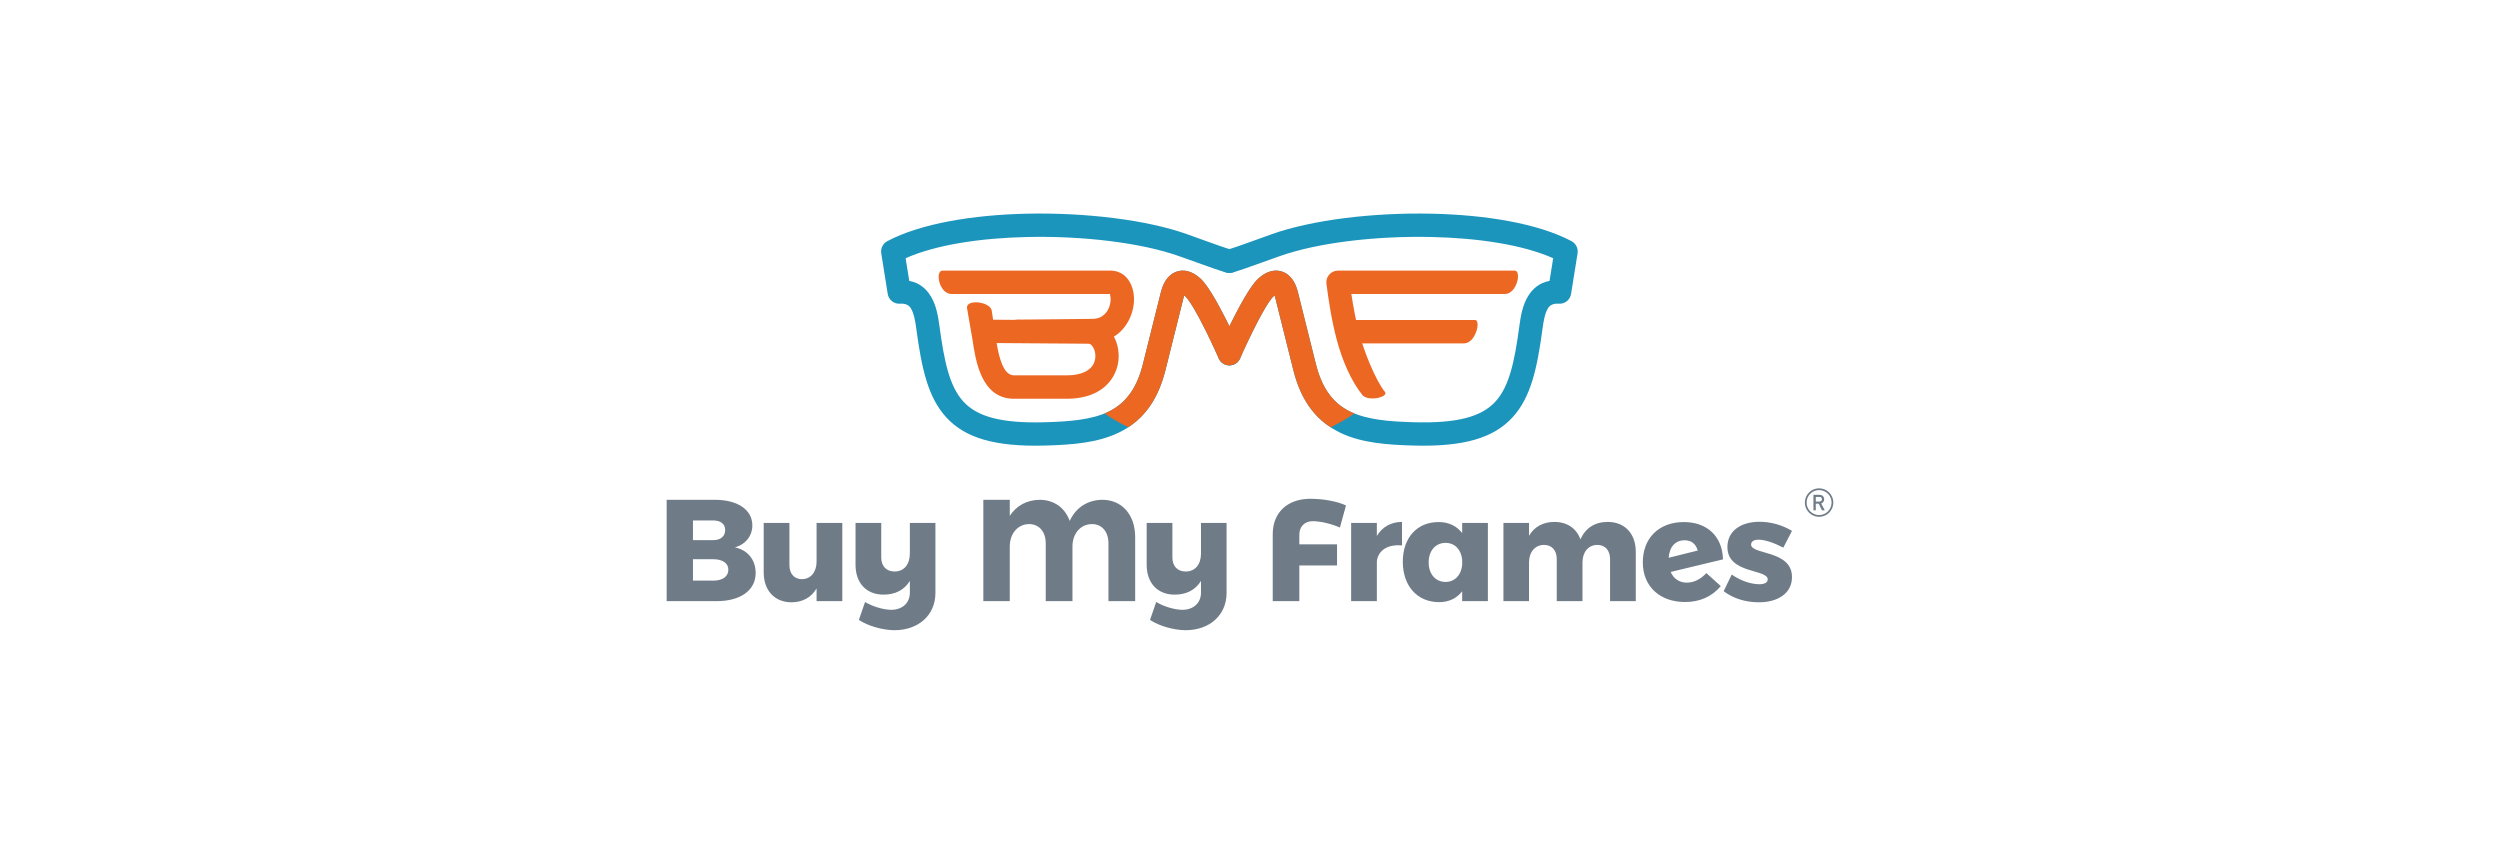 <svg width="240" height="81" viewBox="0 0 240 81" fill="none" xmlns="http://www.w3.org/2000/svg">
<g filter="url(#filter0_d_711_1433)">
<rect x="10" y="6.5" width="220" height="60" rx="10" fill="white" shape-rendering="crispEdges"/>
<g clip-path="url(#clip0_711_1433)">
<path d="M68.618 43.98H64V53.71H68.799C71.087 53.71 72.544 52.669 72.544 51.003C72.544 49.754 71.781 48.797 70.546 48.547C71.573 48.269 72.225 47.45 72.225 46.437C72.225 44.938 70.824 43.98 68.618 43.98H68.618ZM68.48 47.853H66.524V45.965H68.48C69.174 45.965 69.617 46.298 69.617 46.881C69.617 47.492 69.174 47.853 68.48 47.853ZM68.48 51.739H66.524V49.685H68.48C69.368 49.685 69.922 50.074 69.922 50.684C69.922 51.35 69.368 51.739 68.48 51.739ZM78.391 46.201V49.907C78.391 50.892 77.864 51.586 76.99 51.6C76.255 51.6 75.784 51.087 75.784 50.24V46.201H73.315V50.948C73.315 52.697 74.369 53.821 75.992 53.821C77.06 53.807 77.878 53.363 78.391 52.489V53.71H80.86V46.201H78.391L78.391 46.201ZM87.346 46.201V49.13C87.346 50.185 86.791 50.864 85.875 50.864C85.085 50.864 84.599 50.351 84.599 49.505V46.201H82.131V50.212C82.131 51.975 83.171 53.085 84.821 53.085C85.959 53.085 86.818 52.627 87.346 51.767V52.891C87.346 53.89 86.624 54.543 85.543 54.543C84.78 54.529 83.767 54.224 83.046 53.793L82.45 55.514C83.309 56.083 84.696 56.486 85.834 56.5C88.164 56.514 89.8 55.056 89.8 52.933V46.201H87.346L87.346 46.201ZM105.828 43.98C104.386 43.994 103.276 44.744 102.694 46.007C102.236 44.744 101.182 43.98 99.809 43.98C98.561 43.994 97.562 44.563 96.938 45.521V43.98H94.4V53.71H96.938V48.463C96.938 47.228 97.701 46.326 98.782 46.312C99.767 46.312 100.391 47.048 100.391 48.172V53.71H102.957V48.463C102.957 47.228 103.72 46.326 104.816 46.312C105.8 46.312 106.411 47.048 106.411 48.172V53.71H108.977V47.561C108.977 45.41 107.7 43.98 105.828 43.98ZM115.296 46.201V49.13C115.296 50.185 114.741 50.864 113.825 50.864C113.035 50.864 112.549 50.351 112.549 49.505V46.201H110.081V50.212C110.081 51.975 111.121 53.085 112.771 53.085C113.909 53.085 114.768 52.627 115.295 51.767V52.891C115.295 53.89 114.574 54.543 113.493 54.543C112.73 54.529 111.717 54.224 110.996 53.793L110.4 55.514C111.26 56.083 112.646 56.486 113.784 56.5C116.114 56.514 117.751 55.056 117.751 52.933V46.201H115.295L115.296 46.201ZM126.025 46.034C126.788 46.034 127.842 46.298 128.632 46.645L129.215 44.522C128.383 44.133 127.051 43.883 125.789 43.883C123.598 43.883 122.183 45.202 122.183 47.27V53.71H124.735V50.282H128.355V48.255H124.735V47.325C124.735 46.548 125.248 46.034 126.025 46.034ZM132.178 47.45V46.201H129.709V53.71H132.178V49.879C132.303 48.838 133.218 48.228 134.591 48.366V46.104C133.537 46.104 132.691 46.59 132.178 47.45ZM140.369 46.201V47.173C139.842 46.492 139.052 46.104 138.095 46.118C136.028 46.118 134.669 47.631 134.669 49.921C134.669 52.253 136.056 53.807 138.164 53.807C139.093 53.807 139.856 53.432 140.369 52.766V53.71H142.838V46.201H140.369V46.201ZM138.774 51.864C137.803 51.864 137.151 51.101 137.151 49.99C137.151 48.88 137.803 48.116 138.774 48.116C139.662 48.116 140.272 48.755 140.369 49.74V50.24C140.272 51.212 139.662 51.864 138.774 51.864ZM154.344 46.104C153.124 46.104 152.208 46.673 151.723 47.783C151.348 46.728 150.447 46.104 149.226 46.104C148.145 46.104 147.299 46.562 146.785 47.436V46.201H144.33V53.71H146.785V50.004C146.785 49.019 147.34 48.325 148.214 48.311C148.977 48.311 149.448 48.824 149.448 49.685V53.71H151.917V50.004C151.917 49.019 152.458 48.325 153.332 48.311C154.095 48.311 154.566 48.825 154.566 49.685V53.71H157.035V48.977C157.035 47.214 155.967 46.104 154.344 46.104L154.344 46.104ZM161.939 51.933C161.218 51.933 160.663 51.559 160.386 50.906L165.407 49.699C165.351 47.478 163.867 46.104 161.62 46.118C159.221 46.132 157.709 47.686 157.709 49.99C157.709 52.28 159.332 53.793 161.759 53.793C163.174 53.793 164.325 53.294 165.199 52.266L163.812 51.017C163.257 51.614 162.605 51.933 161.939 51.933V51.933ZM161.731 47.867C162.342 47.867 162.799 48.186 162.98 48.852L160.192 49.546C160.275 48.463 160.844 47.867 161.731 47.867H161.731ZM171.199 48.574L172.031 46.964C171.088 46.395 169.992 46.09 168.91 46.09C167.149 46.09 165.831 46.95 165.831 48.519C165.831 51.114 169.701 50.601 169.701 51.628C169.701 51.934 169.368 52.086 168.91 52.086C168.078 52.086 167.107 51.753 166.247 51.156L165.471 52.752C166.386 53.46 167.593 53.821 168.855 53.821C170.686 53.821 172.031 52.947 172.031 51.406C172.045 48.796 168.106 49.268 168.106 48.283C168.106 47.964 168.397 47.811 168.813 47.811C169.423 47.811 170.269 48.089 171.199 48.574H171.199Z" fill="#6F7C88"/>
<path fill-rule="evenodd" clip-rule="evenodd" d="M174.315 43.704H174.667C174.744 43.704 174.79 43.719 174.832 43.75C174.878 43.784 174.907 43.842 174.907 43.919C174.907 44.044 174.823 44.155 174.655 44.155H174.315V43.704ZM174.633 42.878C175.01 42.878 175.352 43.032 175.6 43.279C175.847 43.527 176 43.869 176 44.247C176 44.625 175.847 44.967 175.6 45.215C175.352 45.462 175.01 45.615 174.633 45.615C174.255 45.615 173.913 45.462 173.666 45.215C173.418 44.967 173.265 44.625 173.265 44.247C173.265 43.869 173.418 43.527 173.666 43.279C173.913 43.032 174.255 42.878 174.633 42.878ZM175.48 43.399C175.263 43.182 174.964 43.047 174.633 43.047C174.302 43.047 174.002 43.182 173.785 43.399C173.568 43.616 173.434 43.916 173.434 44.247C173.434 44.578 173.568 44.878 173.785 45.095C174.002 45.312 174.302 45.447 174.633 45.447C174.964 45.447 175.263 45.312 175.48 45.095C175.697 44.878 175.831 44.578 175.831 44.247C175.831 43.916 175.697 43.616 175.48 43.399ZM174.089 44.99H174.315V44.355H174.602L174.909 44.99H175.176L174.832 44.331C175.011 44.268 175.12 44.111 175.12 43.919C175.12 43.786 175.055 43.673 174.972 43.602C174.892 43.533 174.794 43.504 174.669 43.504H174.089V44.99H174.089Z" fill="#6F7C88"/>
<path d="M119.049 29.508C119.296 30.075 119.037 30.735 118.47 30.983C117.904 31.23 117.244 30.97 116.997 30.403C116.99 30.389 114.764 25.334 113.741 24.4L113.687 24.352L113.627 24.558L111.887 31.523C111.082 34.746 109.483 36.536 107.366 37.548C105.356 38.509 102.962 38.7 100.364 38.773C95.491 38.911 92.658 38.032 90.859 36.085C89.083 34.165 88.474 31.363 87.963 27.549C87.867 26.825 87.736 26.08 87.45 25.608C87.268 25.308 86.955 25.116 86.405 25.156C85.799 25.199 85.27 24.75 85.211 24.148L84.599 20.319C84.522 19.834 84.769 19.372 85.179 19.154C88.372 17.455 93.404 16.627 98.581 16.514C104.224 16.39 110.092 17.111 113.934 18.474L115.662 19.096C116.843 19.521 117.646 19.811 118.325 20.003C118.921 20.17 119.268 20.789 119.101 21.385C118.934 21.981 118.316 22.329 117.72 22.162C117.021 21.964 116.166 21.656 114.908 21.202L113.189 20.589C109.581 19.309 104.013 18.633 98.625 18.752C94.154 18.85 89.842 19.493 86.94 20.79L87.288 22.965C88.251 23.142 88.904 23.695 89.362 24.45C89.864 25.278 90.053 26.296 90.182 27.259C90.635 30.648 91.143 33.101 92.499 34.567C93.831 36.008 96.148 36.653 100.303 36.536C102.64 36.47 104.769 36.309 106.401 35.529C107.927 34.8 109.094 33.455 109.712 30.979L111.452 24.015C111.593 23.452 111.824 22.967 112.144 22.616C112.373 22.364 112.65 22.177 112.973 22.07C113.305 21.96 113.656 21.943 114.022 22.035C114.422 22.134 114.835 22.362 115.249 22.741C116.613 23.986 119.042 29.492 119.049 29.508L119.049 29.508Z" fill="#1C95BD"/>
<path d="M91.344 24.223C90.159 24.223 89.73 21.977 90.489 21.977H106.564C107.701 21.977 108.424 22.692 108.724 23.71C108.839 24.101 108.884 24.538 108.856 24.983C108.829 25.407 108.736 25.849 108.576 26.273C108.058 27.643 106.858 28.853 104.933 28.853L104.844 28.849L97.697 28.923C97.08 28.928 96.575 28.431 96.57 27.813C96.565 27.195 97.062 26.69 97.679 26.685L104.821 26.612L104.933 26.606C105.743 26.606 106.254 26.08 106.48 25.483C106.56 25.271 106.607 25.051 106.62 24.842C106.631 24.653 106.616 24.481 106.576 24.342C106.555 24.273 106.579 24.223 106.564 24.223H91.344Z" fill="#EC6721"/>
<path d="M92.836 25.585C92.702 24.688 95.044 24.941 95.204 25.807L95.338 26.692L104.423 26.759L104.515 26.755C105.771 26.755 106.744 27.647 107.168 28.843C107.327 29.293 107.407 29.794 107.391 30.306C107.375 30.82 107.258 31.345 107.026 31.84C106.396 33.18 104.961 34.281 102.399 34.281H97.347C94.203 34.281 93.663 30.657 93.354 28.584L92.836 25.585L92.836 25.585ZM95.677 28.932C95.904 30.297 96.316 32.034 97.347 32.034H102.399C103.919 32.034 104.706 31.519 105 30.892C105.098 30.683 105.148 30.458 105.155 30.236C105.162 30.012 105.126 29.79 105.054 29.588C104.936 29.253 104.732 29.002 104.515 29.002L104.407 28.997L95.677 28.933V28.932Z" fill="#EC6721"/>
<path d="M119.049 30.403C118.802 30.97 118.142 31.23 117.575 30.982C117.009 30.735 116.75 30.075 116.997 29.508C117.003 29.492 119.433 23.986 120.796 22.741C121.211 22.361 121.623 22.134 122.023 22.035C122.389 21.943 122.741 21.96 123.073 22.07C123.396 22.177 123.672 22.364 123.902 22.616C124.222 22.966 124.453 23.451 124.593 24.014L126.333 30.979C126.952 33.454 128.118 34.798 129.643 35.528L129.645 35.525C131.285 36.309 133.411 36.47 135.743 36.535C139.897 36.653 142.215 36.008 143.547 34.567C144.903 33.101 145.41 30.648 145.864 27.259L145.864 27.254C145.992 26.294 146.181 25.279 146.684 24.45C147.142 23.695 147.795 23.142 148.758 22.965L149.105 20.79C146.204 19.493 141.891 18.849 137.421 18.751C132.032 18.633 126.464 19.309 122.857 20.589L121.138 21.202C119.879 21.656 119.024 21.964 118.325 22.162C117.73 22.329 117.111 21.981 116.944 21.385C116.777 20.789 117.125 20.17 117.72 20.003C118.4 19.811 119.203 19.521 120.384 19.096L122.112 18.474C125.954 17.111 131.822 16.39 137.465 16.514C142.641 16.627 147.674 17.455 150.868 19.152C151.277 19.372 151.523 19.834 151.447 20.319L150.834 24.148C150.775 24.75 150.247 25.199 149.64 25.156C149.091 25.116 148.778 25.308 148.596 25.608C148.31 26.079 148.18 26.826 148.082 27.553C147.572 31.365 146.962 34.165 145.187 36.085C143.387 38.032 140.555 38.91 135.681 38.773C133.079 38.7 130.683 38.509 128.68 37.552L128.681 37.548C126.563 36.535 124.964 34.747 124.158 31.522L122.418 24.558L122.358 24.352L122.304 24.4C121.282 25.334 119.055 30.389 119.049 30.403L119.049 30.403Z" fill="#1C95BD"/>
<path d="M129.464 28.965C128.844 28.965 128.341 28.462 128.341 27.841C128.341 27.221 128.844 26.718 129.464 26.718H141.602C142.195 26.718 141.673 28.965 140.543 28.965H129.464Z" fill="#EC6721"/>
<path d="M132.953 33.621C133.34 34.103 131.433 34.573 130.816 33.958C129.68 32.55 128.852 30.573 128.33 28.622C127.831 26.758 127.542 24.815 127.338 23.24C127.26 22.627 127.694 22.067 128.307 21.99L128.447 21.981V21.977H145.404C146.096 21.977 145.632 24.223 144.468 24.223H129.731C129.91 25.42 130.149 26.746 130.496 28.043C130.948 29.733 132.042 32.493 132.953 33.621Z" fill="#EC6721"/>
<path fill-rule="evenodd" clip-rule="evenodd" d="M120.796 22.741C120.003 23.465 118.85 25.629 118.023 27.317C117.894 27.053 117.756 26.778 117.613 26.498L117.607 26.486C116.838 24.979 115.916 23.35 115.249 22.741C114.834 22.362 114.422 22.134 114.022 22.035C113.656 21.943 113.305 21.96 112.973 22.07C112.65 22.177 112.373 22.364 112.144 22.616C111.824 22.966 111.593 23.452 111.452 24.015L109.712 30.979C109.277 32.72 108.571 33.902 107.66 34.703C107.275 35.042 106.854 35.312 106.401 35.529C106.284 35.585 106.165 35.637 106.043 35.687C106.728 36.173 107.491 36.617 108.322 37.012C108.92 36.621 109.465 36.148 109.949 35.573C110.795 34.567 111.455 33.251 111.887 31.523L113.627 24.558L113.687 24.352L113.741 24.4C114.732 25.304 116.852 30.077 116.99 30.387L116.991 30.39L116.994 30.399L116.996 30.403C117.044 30.513 117.109 30.615 117.19 30.705C117.298 30.825 117.43 30.919 117.575 30.982C117.715 31.043 117.868 31.076 118.023 31.076C118.178 31.076 118.33 31.043 118.47 30.982C118.628 30.913 118.771 30.808 118.885 30.671C118.935 30.61 118.978 30.544 119.014 30.476C119.026 30.452 119.038 30.428 119.049 30.403C119.055 30.389 121.282 25.334 122.304 24.4L122.358 24.352L122.418 24.558L124.158 31.523C124.593 33.265 125.261 34.588 126.116 35.596C126.598 36.164 127.14 36.632 127.734 37.018C128.567 36.623 129.334 36.178 130.02 35.69C129.892 35.639 129.767 35.583 129.644 35.525L129.643 35.529C129.2 35.316 128.787 35.052 128.409 34.724C127.486 33.922 126.772 32.734 126.333 30.979L124.593 24.015C124.452 23.452 124.221 22.966 123.902 22.616C123.672 22.364 123.396 22.178 123.073 22.07C122.741 21.96 122.389 21.943 122.023 22.035C121.623 22.134 121.211 22.362 120.796 22.741L120.796 22.741ZM116.991 30.39L116.991 30.392L116.994 30.397L116.994 30.399" fill="#EC6721"/>
</g>
</g>
<defs>
<filter id="filter0_d_711_1433" x="0" y="0.5" width="240" height="80" filterUnits="userSpaceOnUse" color-interpolation-filters="sRGB">
<feFlood flood-opacity="0" result="BackgroundImageFix"/>
<feColorMatrix in="SourceAlpha" type="matrix" values="0 0 0 0 0 0 0 0 0 0 0 0 0 0 0 0 0 0 127 0" result="hardAlpha"/>
<feOffset dy="4"/>
<feGaussianBlur stdDeviation="5"/>
<feComposite in2="hardAlpha" operator="out"/>
<feColorMatrix type="matrix" values="0 0 0 0 0 0 0 0 0 0 0 0 0 0 0 0 0 0 0.1 0"/>
<feBlend mode="normal" in2="BackgroundImageFix" result="effect1_dropShadow_711_1433"/>
<feBlend mode="normal" in="SourceGraphic" in2="effect1_dropShadow_711_1433" result="shape"/>
</filter>
<clipPath id="clip0_711_1433">
<rect width="112" height="40" fill="white" transform="translate(64 16.5)"/>
</clipPath>
</defs>
</svg>
